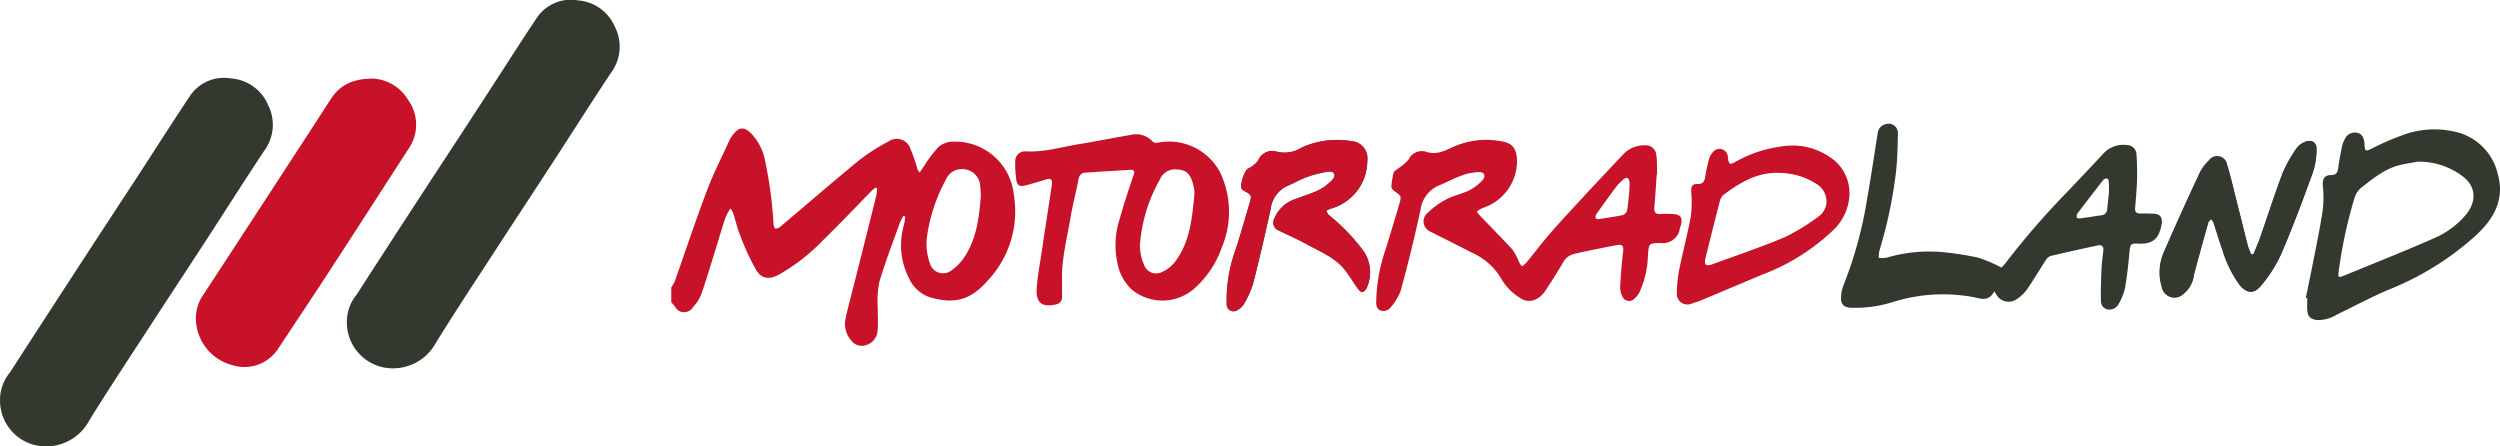 <svg xmlns="http://www.w3.org/2000/svg" viewBox="1830 45 336 60">
  <defs>
    <style>
      .cls-1 {
        fill: #c81229;
      }

      .cls-2 {
        fill: #3b4d57;
      }

      .cls-3 {
        fill: #34392f;
      }
    </style>
  </defs>
  <g id="Gruppe_152" data-name="Gruppe 152" transform="translate(1695)">
    <g id="Gruppe_76" data-name="Gruppe 76" transform="translate(225.214 61.632)">
      <path id="Pfad_291" data-name="Pfad 291" class="cls-1" d="M649.566,356.879a8.891,8.891,0,0,0-6.6-1.5,17.178,17.178,0,0,0-6.381,2.17c-.451.279-.687.172-.773-.322l-.065-.516a1.117,1.117,0,0,0-1.933-.645,2.4,2.4,0,0,0-.623,1.117,22.014,22.014,0,0,0-.494,2.363c-.107.58-.344.9-1.01.881-.731-.021-.881.3-.859,1.031a16.536,16.536,0,0,1-.043,3.266c-.451,2.449-1.1,4.877-1.59,7.326a17.9,17.9,0,0,0-.3,3.051,1.418,1.418,0,0,0,1.934,1.418,16.821,16.821,0,0,0,1.977-.73c2.535-1.053,5.07-2.148,7.605-3.2a27.989,27.989,0,0,0,9.238-5.715,7,7,0,0,0,2.449-5.049A5.76,5.76,0,0,0,649.566,356.879Zm-1.676,7.949a28.089,28.089,0,0,1-4.447,2.728c-3.223,1.354-6.531,2.471-9.818,3.674-.258.086-.645.172-.817.043-.15-.107-.15-.537-.086-.795.644-2.621,1.31-5.242,1.976-7.842a1.556,1.556,0,0,1,.494-.773c2.277-1.7,4.684-3.115,7.67-2.922a9.319,9.319,0,0,1,4.812,1.482,2.774,2.774,0,0,1,1.332,2.557A2.546,2.546,0,0,1,647.89,364.828Z" transform="translate(-493.742 -352.328)"/>
      <path id="Pfad_292" data-name="Pfad 292" class="cls-2" d="M347.265,372.566c0,.408-.021.838,0,1.246a.933.933,0,0,0,1.482.816,2.416,2.416,0,0,0,.881-.859,12.281,12.281,0,0,0,1.2-2.729c.838-3.309,1.611-6.617,2.342-9.947a3.953,3.953,0,0,1,2.342-3.18c.859-.344,1.654-.838,2.514-1.139a14.886,14.886,0,0,1,2.879-.73c.816-.107,1.117.473.58,1.074a6.427,6.427,0,0,1-1.891,1.418c-.945.473-2,.752-3.008,1.16a4.565,4.565,0,0,0-2.922,2.664,1.121,1.121,0,0,0,.645,1.611c1.268.623,2.557,1.2,3.8,1.869,1.826,1.01,3.824,1.783,5.135,3.523.58.752,1.053,1.568,1.611,2.342.15.215.473.559.623.537a1.11,1.11,0,0,0,.623-.623,5.11,5.11,0,0,0-.451-4.92,25.922,25.922,0,0,0-4.641-4.812,2.036,2.036,0,0,1-.365-.58,3.388,3.388,0,0,1,.559-.279,6.711,6.711,0,0,0,4.963-6.467,2.307,2.307,0,0,0-2.17-2.621,11.4,11.4,0,0,0-6.639.859,4.332,4.332,0,0,1-3.266.58,2.049,2.049,0,0,0-2.6,1.182,4.229,4.229,0,0,1-1.4,1.1c-.473.322-1.1,2.256-.795,2.707a1.049,1.049,0,0,0,.387.3c.9.494.967.58.688,1.525-.6,2.062-1.2,4.1-1.848,6.166A19.985,19.985,0,0,0,347.265,372.566Z" transform="translate(-272.608 -349.603)"/>
      <path id="Pfad_293" data-name="Pfad 293" class="cls-2" d="M943.45,367.589h-.322a7.7,7.7,0,0,1-.43-1.1c-.516-1.955-.988-3.932-1.482-5.887-.43-1.7-.838-3.416-1.332-5.092a1.345,1.345,0,0,0-2.428-.537,6.023,6.023,0,0,0-1.225,1.633c-1.611,3.48-3.223,6.982-4.748,10.506a6.762,6.762,0,0,0-.365,4.855,1.737,1.737,0,0,0,2.857.988,3.822,3.822,0,0,0,1.461-2.6c.623-2.342,1.268-4.7,1.934-7.047.043-.172.236-.3.365-.451.107.15.279.279.322.43.408,1.246.773,2.514,1.225,3.76a15.888,15.888,0,0,0,2.234,4.576c.945,1.2,1.977,1.375,2.922.193a18.734,18.734,0,0,0,2.728-4.275c1.547-3.588,2.922-7.283,4.254-10.957a9.5,9.5,0,0,0,.494-3.2c.021-.9-.752-1.289-1.611-.881a2.609,2.609,0,0,0-1.074.838,18.374,18.374,0,0,0-1.848,3.287c-1.074,2.814-2,5.693-2.986,8.551C944.137,366,943.772,366.794,943.45,367.589Z" transform="translate(-730.8 -350.04)"/>
      <path id="Pfad_294" data-name="Pfad 294" class="cls-1" d="M45.84,353.481a7.938,7.938,0,0,0-8.164-7.111,3.111,3.111,0,0,0-1.977.73,19.154,19.154,0,0,0-2,2.664c-.172.258-.344.516-.516.752a1.407,1.407,0,0,1-.344-.623,20.8,20.8,0,0,0-.881-2.535A1.929,1.929,0,0,0,29,346.348a25.847,25.847,0,0,0-4.039,2.6c-3.566,2.922-7.025,5.93-10.549,8.894a1,1,0,0,1-.623.215c-.086,0-.215-.344-.236-.537a56.525,56.525,0,0,0-1.16-8.68,7.188,7.188,0,0,0-1.912-3.631c-.859-.816-1.547-.816-2.277.107a3.8,3.8,0,0,0-.6.924c-1.01,2.213-2.127,4.383-2.986,6.66-1.525,4.039-2.9,8.164-4.34,12.246a4.307,4.307,0,0,1-.473.795v2.041a5.381,5.381,0,0,1,.473.516,1.387,1.387,0,0,0,2.471.086,5.285,5.285,0,0,0,1.01-1.5c.537-1.461.988-2.986,1.461-4.49.623-1.977,1.2-3.953,1.826-5.908a7.459,7.459,0,0,1,.709-1.332,2.939,2.939,0,0,1,.387.666c.322.988.537,2.041.945,3.008a32.382,32.382,0,0,0,2.105,4.555c.73,1.246,1.74,1.353,3.029.687a25.63,25.63,0,0,0,5.973-4.641c2.213-2.148,4.34-4.4,6.51-6.617.172-.172.387-.322.559-.473.064.021.129.064.193.086a4.9,4.9,0,0,1-.086.967q-1.869,7.509-3.781,15.017c-.129.516-.258,1.031-.365,1.568a3.338,3.338,0,0,0,.773,2.922,1.769,1.769,0,0,0,2.105.58,2.172,2.172,0,0,0,1.439-2.02c.086-.945,0-1.891.021-2.836a13.883,13.883,0,0,1,.193-3.545c.795-2.685,1.8-5.285,2.75-7.928a10.324,10.324,0,0,1,.473-.988,1.213,1.213,0,0,1,.258.086,6.118,6.118,0,0,1-.15,1.1,9.687,9.687,0,0,0,.666,7.176,4.749,4.749,0,0,0,2.857,2.578c3.18.9,5.35.43,7.648-2.17A13.572,13.572,0,0,0,45.84,353.481ZM39.051,362.1a6.429,6.429,0,0,1-1.525,1.525,1.839,1.839,0,0,1-2.965-.9,7.912,7.912,0,0,1-.43-3.223,22.2,22.2,0,0,1,2.578-8.014,2.322,2.322,0,0,1,2.342-1.418,2.387,2.387,0,0,1,2.277,2.32c.064.43.064.881.086,1.225C41.178,356.682,40.813,359.6,39.051,362.1Z" transform="translate(0.2 -343.967)"/>
      <path id="Pfad_295" data-name="Pfad 295" class="cls-3" d="M1048.2,351.1a7.559,7.559,0,0,0-5.027-5.521,12.185,12.185,0,0,0-7.82.279,34.047,34.047,0,0,0-4.082,1.783c-.838.408-.945.387-.988-.537v-.15c-.086-.666-.236-1.268-1.01-1.439a1.486,1.486,0,0,0-1.633.838,4.448,4.448,0,0,0-.387,1.01c-.193.988-.387,1.955-.516,2.943-.086.6-.3.9-.967.9-.859.021-1.139.473-1.1,1.353a15.291,15.291,0,0,1,.022,3.137c-.279,2-.687,3.975-1.074,5.973-.387,2.02-.816,4.039-1.225,6.059.065.021.129.021.193.043,0,.537-.043,1.074,0,1.611.086.881.473,1.225,1.353,1.311a4.763,4.763,0,0,0,2.578-.709c2.3-1.117,4.554-2.32,6.9-3.33a38.906,38.906,0,0,0,11.795-7.3C1047.579,357.176,1049.169,354.576,1048.2,351.1Zm-4.254,5.392a11.477,11.477,0,0,1-4.318,3.2c-4.039,1.783-8.121,3.395-12.2,5.07-.644.258-.73.172-.623-.559a62.031,62.031,0,0,1,2.127-9.9,2.88,2.88,0,0,1,.881-1.375c1.633-1.268,3.244-2.621,5.328-3.094.859-.193,1.719-.322,2.32-.43a9.753,9.753,0,0,1,6.1,2.041C1045.281,352.815,1045.345,354.748,1043.948,356.488Z" transform="translate(-802.704 -344.31)"/>
      <path id="Pfad_296" data-name="Pfad 296" class="cls-1" d="M347.221,372.566a20.461,20.461,0,0,1,1.246-6.209c.645-2.041,1.246-4.1,1.848-6.166.279-.945.215-1.053-.687-1.525a.935.935,0,0,1-.387-.3c-.3-.473.322-2.385.795-2.707a4.018,4.018,0,0,0,1.4-1.1,2.06,2.06,0,0,1,2.6-1.182,4.238,4.238,0,0,0,3.266-.58,11.4,11.4,0,0,1,6.639-.859,2.3,2.3,0,0,1,2.17,2.621,6.687,6.687,0,0,1-4.963,6.467,3.387,3.387,0,0,0-.559.279,3.817,3.817,0,0,0,.365.58,26.628,26.628,0,0,1,4.641,4.813,5,5,0,0,1,.451,4.92,1.11,1.11,0,0,1-.623.623c-.15.043-.451-.3-.623-.537-.559-.773-1.031-1.59-1.611-2.342-1.31-1.74-3.309-2.514-5.135-3.523-1.225-.687-2.535-1.246-3.8-1.869a1.126,1.126,0,0,1-.645-1.611,4.565,4.565,0,0,1,2.922-2.664c.988-.387,2.041-.687,3.008-1.16a6.427,6.427,0,0,0,1.891-1.418c.559-.623.236-1.182-.58-1.074a14.884,14.884,0,0,0-2.879.73c-.859.3-1.676.795-2.514,1.139a3.922,3.922,0,0,0-2.342,3.18c-.73,3.33-1.5,6.66-2.342,9.947a13.362,13.362,0,0,1-1.2,2.728,2.417,2.417,0,0,1-.881.859.927.927,0,0,1-1.482-.816C347.2,373.4,347.221,372.974,347.221,372.566Z" transform="translate(-272.564 -349.603)"/>
      <path id="Pfad_297" data-name="Pfad 297" class="cls-3" d="M943.528,367.623c.322-.795.666-1.59.967-2.406,1.01-2.857,1.912-5.736,2.986-8.551a18.372,18.372,0,0,1,1.848-3.287,2.608,2.608,0,0,1,1.074-.838c.838-.387,1.611-.021,1.611.881a9.979,9.979,0,0,1-.494,3.2c-1.332,3.674-2.707,7.348-4.254,10.957a17.85,17.85,0,0,1-2.729,4.275c-.967,1.182-1.976,1.01-2.922-.193a15.892,15.892,0,0,1-2.234-4.576c-.43-1.246-.795-2.514-1.224-3.76a1.609,1.609,0,0,0-.322-.43c-.129.15-.322.279-.365.451-.666,2.342-1.311,4.684-1.934,7.047a3.868,3.868,0,0,1-1.461,2.6,1.722,1.722,0,0,1-2.857-.988,6.76,6.76,0,0,1,.365-4.855q2.288-5.285,4.748-10.506a6.027,6.027,0,0,1,1.225-1.633,1.346,1.346,0,0,1,2.428.537c.516,1.676.9,3.395,1.332,5.092.494,1.955.988,3.932,1.483,5.887a9.658,9.658,0,0,0,.43,1.1Z" transform="translate(-730.879 -350.074)"/>
      <path id="Pfad_298" data-name="Pfad 298" class="cls-1" d="M480.889,361.74a11.123,11.123,0,0,0-1.891-.022c-.645.043-.859-.236-.816-.859.129-1.482.215-2.965.322-4.447h.043v-1.246c-.021-.43-.021-.881-.086-1.311a1.437,1.437,0,0,0-1.59-1.375,3.849,3.849,0,0,0-2.879,1.225c-1.826,1.934-3.631,3.846-5.435,5.8-1.461,1.59-2.943,3.158-4.361,4.791-1.139,1.311-2.17,2.686-3.266,4.018a3.365,3.365,0,0,1-.537.43,3.661,3.661,0,0,1-.387-.559,8.262,8.262,0,0,0-.881-1.676c-1.375-1.5-2.814-2.943-4.232-4.426a8.9,8.9,0,0,1-.58-.687,3.6,3.6,0,0,1,.816-.494,6.66,6.66,0,0,0,4.6-6.359c-.043-1.848-.838-2.428-2.213-2.621a10.825,10.825,0,0,0-6.359.773c-1.117.516-2.256,1.117-3.609.666a1.936,1.936,0,0,0-2.385,1.031,7.11,7.11,0,0,1-1.482,1.246c-.193.172-.494.322-.537.516a10.928,10.928,0,0,0-.3,1.869c-.022.215.215.494.408.623.924.645.967.666.645,1.762-.623,2.105-1.246,4.211-1.912,6.295a22.671,22.671,0,0,0-1.182,6.9c0,.537.172.988.645,1.1a1.316,1.316,0,0,0,1.117-.236,7.319,7.319,0,0,0,1.525-2.428c.988-3.588,1.869-7.219,2.664-10.849a4.106,4.106,0,0,1,2.428-3.287c1.053-.43,2.062-.988,3.137-1.375a8.089,8.089,0,0,1,2.277-.451c.752-.022.988.559.473,1.117a6.423,6.423,0,0,1-1.783,1.353c-.967.473-2.041.666-2.986,1.16a9.967,9.967,0,0,0-2.514,1.8,1.479,1.479,0,0,0,.215,2.535c1.869.945,3.738,1.869,5.586,2.836a8.587,8.587,0,0,1,4.039,3.566,7.346,7.346,0,0,0,2.557,2.578c1.01.73,2.406.365,3.287-.9.838-1.246,1.654-2.535,2.406-3.824a2.353,2.353,0,0,1,1.611-1.246c1.848-.408,3.717-.795,5.564-1.139.9-.172,1.031.086.924.988-.193,1.547-.3,3.094-.387,4.641a2.966,2.966,0,0,0,.3,1.268.978.978,0,0,0,1.547.344,2.861,2.861,0,0,0,.73-.881,12.639,12.639,0,0,0,1.16-5.006c.129-1.633.129-1.633,1.74-1.654a2.294,2.294,0,0,0,2.557-2c.043-.172.107-.322.15-.494C481.985,362.277,481.727,361.826,480.889,361.74Zm-6.058-3.158c-.086.773-.15,1.74-.322,2.707a.9.9,0,0,1-.6.58c-1.074.215-2.148.365-3.244.537-.129.021-.365-.064-.365-.129a.76.76,0,0,1,.086-.537c.859-1.2,1.719-2.406,2.621-3.609a7.013,7.013,0,0,1,.945-1.01.831.831,0,0,1,.6-.258c.15.043.258.365.3.58C474.874,357.744,474.831,358.066,474.831,358.582Z" transform="translate(-346.055 -349.584)"/>
      <path id="Pfad_299" data-name="Pfad 299" class="cls-3" d="M773.687,353.709c-.58-.022-1.182-.043-1.762-.022-.6.022-.859-.193-.795-.795.107-1.268.215-2.535.258-3.8.021-1.16,0-2.342-.086-3.48a1.309,1.309,0,0,0-1.332-1.139,3.638,3.638,0,0,0-3.2,1.246c-1.418,1.547-2.879,3.051-4.3,4.576a108.877,108.877,0,0,0-8.787,10.076c-.193.258-.451.494-.516.58a20.658,20.658,0,0,0-3.094-1.332,42.733,42.733,0,0,0-4.4-.709,20.264,20.264,0,0,0-7.949.709,4.318,4.318,0,0,1-1.053.021,4.1,4.1,0,0,1,.107-1.031,60.815,60.815,0,0,0,2.191-10.355c.215-1.783.236-3.588.279-5.392a1.247,1.247,0,0,0-1.611-1.2,1.4,1.4,0,0,0-1.117,1.289c-.473,2.943-.9,5.865-1.418,8.808a54.685,54.685,0,0,1-3.137,11.473,4.882,4.882,0,0,0-.365,1.848c0,.859.43,1.2,1.289,1.268a17.044,17.044,0,0,0,5.693-.773,22.39,22.39,0,0,1,10.978-.623c1.01.236,1.933.516,2.643-.816.193.3.279.473.387.623a1.9,1.9,0,0,0,2.492.516,5.241,5.241,0,0,0,1.483-1.354c.9-1.289,1.7-2.664,2.578-4a1.205,1.205,0,0,1,.645-.537c2.105-.494,4.211-.967,6.338-1.418.516-.107.795.15.73.709-.086.752-.193,1.5-.236,2.256-.064,1.5-.129,3.008-.086,4.512a1.116,1.116,0,0,0,.967,1.139,1.4,1.4,0,0,0,1.439-.795,7.811,7.811,0,0,0,.816-2.02c.279-1.568.451-3.18.6-4.769.129-1.268.107-1.311,1.375-1.268,1.955.064,2.686-.881,2.986-2.771C774.783,354.138,774.418,353.751,773.687,353.709Zm-6.08-3.029v.236c-.043.43-.107.988-.172,1.59-.022.193-.043.387-.065.6a.894.894,0,0,1-.236.559.951.951,0,0,1-.236.172,1.16,1.16,0,0,1-.322.086c-.473.065-.945.129-1.418.215l-1.418.193c-.15.022-.43-.022-.451-.107a.713.713,0,0,1,.064-.516c.859-1.139,1.74-2.277,2.621-3.416.3-.387.58-.752.881-1.139l.043-.043a.661.661,0,0,1,.408-.129h.065c.021,0,.021,0,.043.021.021,0,.021.022.043.043a.47.47,0,0,1,.064.107.305.305,0,0,1,.043.129.274.274,0,0,1,.021.129c0,.107.021.215.021.322v.172C767.629,350.142,767.607,350.379,767.607,350.679Z" transform="translate(-574.38 -341.617)"/>
      <path id="Pfad_300" data-name="Pfad 300" class="cls-1" d="M242.523,353.458a7.757,7.757,0,0,0-8.4-4,.809.809,0,0,1-.645-.129,3.033,3.033,0,0,0-3.072-.9c-2.213.365-4.4.816-6.617,1.182-2.449.387-4.834,1.139-7.369,1.01a1.315,1.315,0,0,0-1.439,1.332,14.349,14.349,0,0,0,.15,2.535c.107.73.473.9,1.225.709.9-.236,1.783-.494,2.664-.773.73-.236.988-.086.881.688-.43,2.943-.9,5.865-1.332,8.808-.258,1.74-.6,3.459-.709,5.2-.086,1.891.752,2.471,2.535,2.084a.079.079,0,0,0,.064-.021.953.953,0,0,0,.816-.967V368.2c-.129-2.879.645-5.779,1.139-8.7.279-1.7.752-3.373,1.053-5.07.107-.6.387-.9.9-.945,2.041-.15,4.082-.258,6.123-.387.473-.021.559.236.408.666-.645,1.934-1.311,3.867-1.848,5.844a11.42,11.42,0,0,0-.3,6.187,6.4,6.4,0,0,0,1.934,3.437,6.494,6.494,0,0,0,8.336-.15,13.178,13.178,0,0,0,3.738-5.586A12.286,12.286,0,0,0,242.523,353.458Zm-3.48,3.18c-.3,2.943-.559,5.865-2.3,8.422a4.5,4.5,0,0,1-2.062,1.783,1.7,1.7,0,0,1-2.363-.924,6.474,6.474,0,0,1-.58-2.664,20.7,20.7,0,0,1,2.664-8.809,2.228,2.228,0,0,1,1.826-1.4c1.955-.086,2.428.752,2.814,2.707A6.025,6.025,0,0,1,239.043,356.638Z" transform="translate(-168.747 -346.909)"/>
    </g>
    <path id="Pfad_324" data-name="Pfad 324" class="cls-1" d="M427.376,15.931c-2.119,3.31-4.278,6.6-6.417,9.888q-5.3,8.143-10.615,16.265a5.631,5.631,0,0,0-1.049,4.016,6.547,6.547,0,0,0,4.9,5.59,5.372,5.372,0,0,0,6.074-2.159c2.482-3.733,4.964-7.467,7.406-11.22,3.411-5.227,6.781-10.494,10.171-15.721a5.675,5.675,0,0,0-.04-6.518,5.9,5.9,0,0,0-4.722-2.906C430.423,13.166,428.627,13.994,427.376,15.931Z" transform="translate(-247.928 42.395)"/>
    <path id="Pfad_325" data-name="Pfad 325" class="cls-3" d="M376.361,53.49a5.711,5.711,0,0,1,1.312-3.451q4.995-7.719,10.009-15.418,3.511-5.388,7.023-10.736c2.381-3.653,4.722-7.346,7.144-10.978a5.5,5.5,0,0,1,5.55-2.4,5.868,5.868,0,0,1,4.985,3.572,5.861,5.861,0,0,1-.525,6.155c-2.724,4.1-5.348,8.254-8.032,12.371-2.462,3.794-4.964,7.568-7.426,11.362-2.7,4.157-5.449,8.294-8.052,12.512a6.59,6.59,0,0,1-5.388,3.471A6.167,6.167,0,0,1,376.361,53.49Zm53.216-4.036a6.534,6.534,0,0,0,5.388-3.471c2.623-4.218,5.348-8.355,8.052-12.512,2.462-3.794,4.964-7.568,7.426-11.362,2.684-4.117,5.307-8.274,8.032-12.371A5.858,5.858,0,0,0,459,3.584,5.894,5.894,0,0,0,454.015.012a5.5,5.5,0,0,0-5.55,2.4c-2.422,3.632-4.763,7.325-7.144,10.978Q437.81,18.78,434.3,24.128q-5.025,7.689-10.009,15.418A5.791,5.791,0,0,0,422.977,43,6.167,6.167,0,0,0,429.576,49.454Z" transform="translate(-241.351 45.035)"/>
  </g>
</svg>
